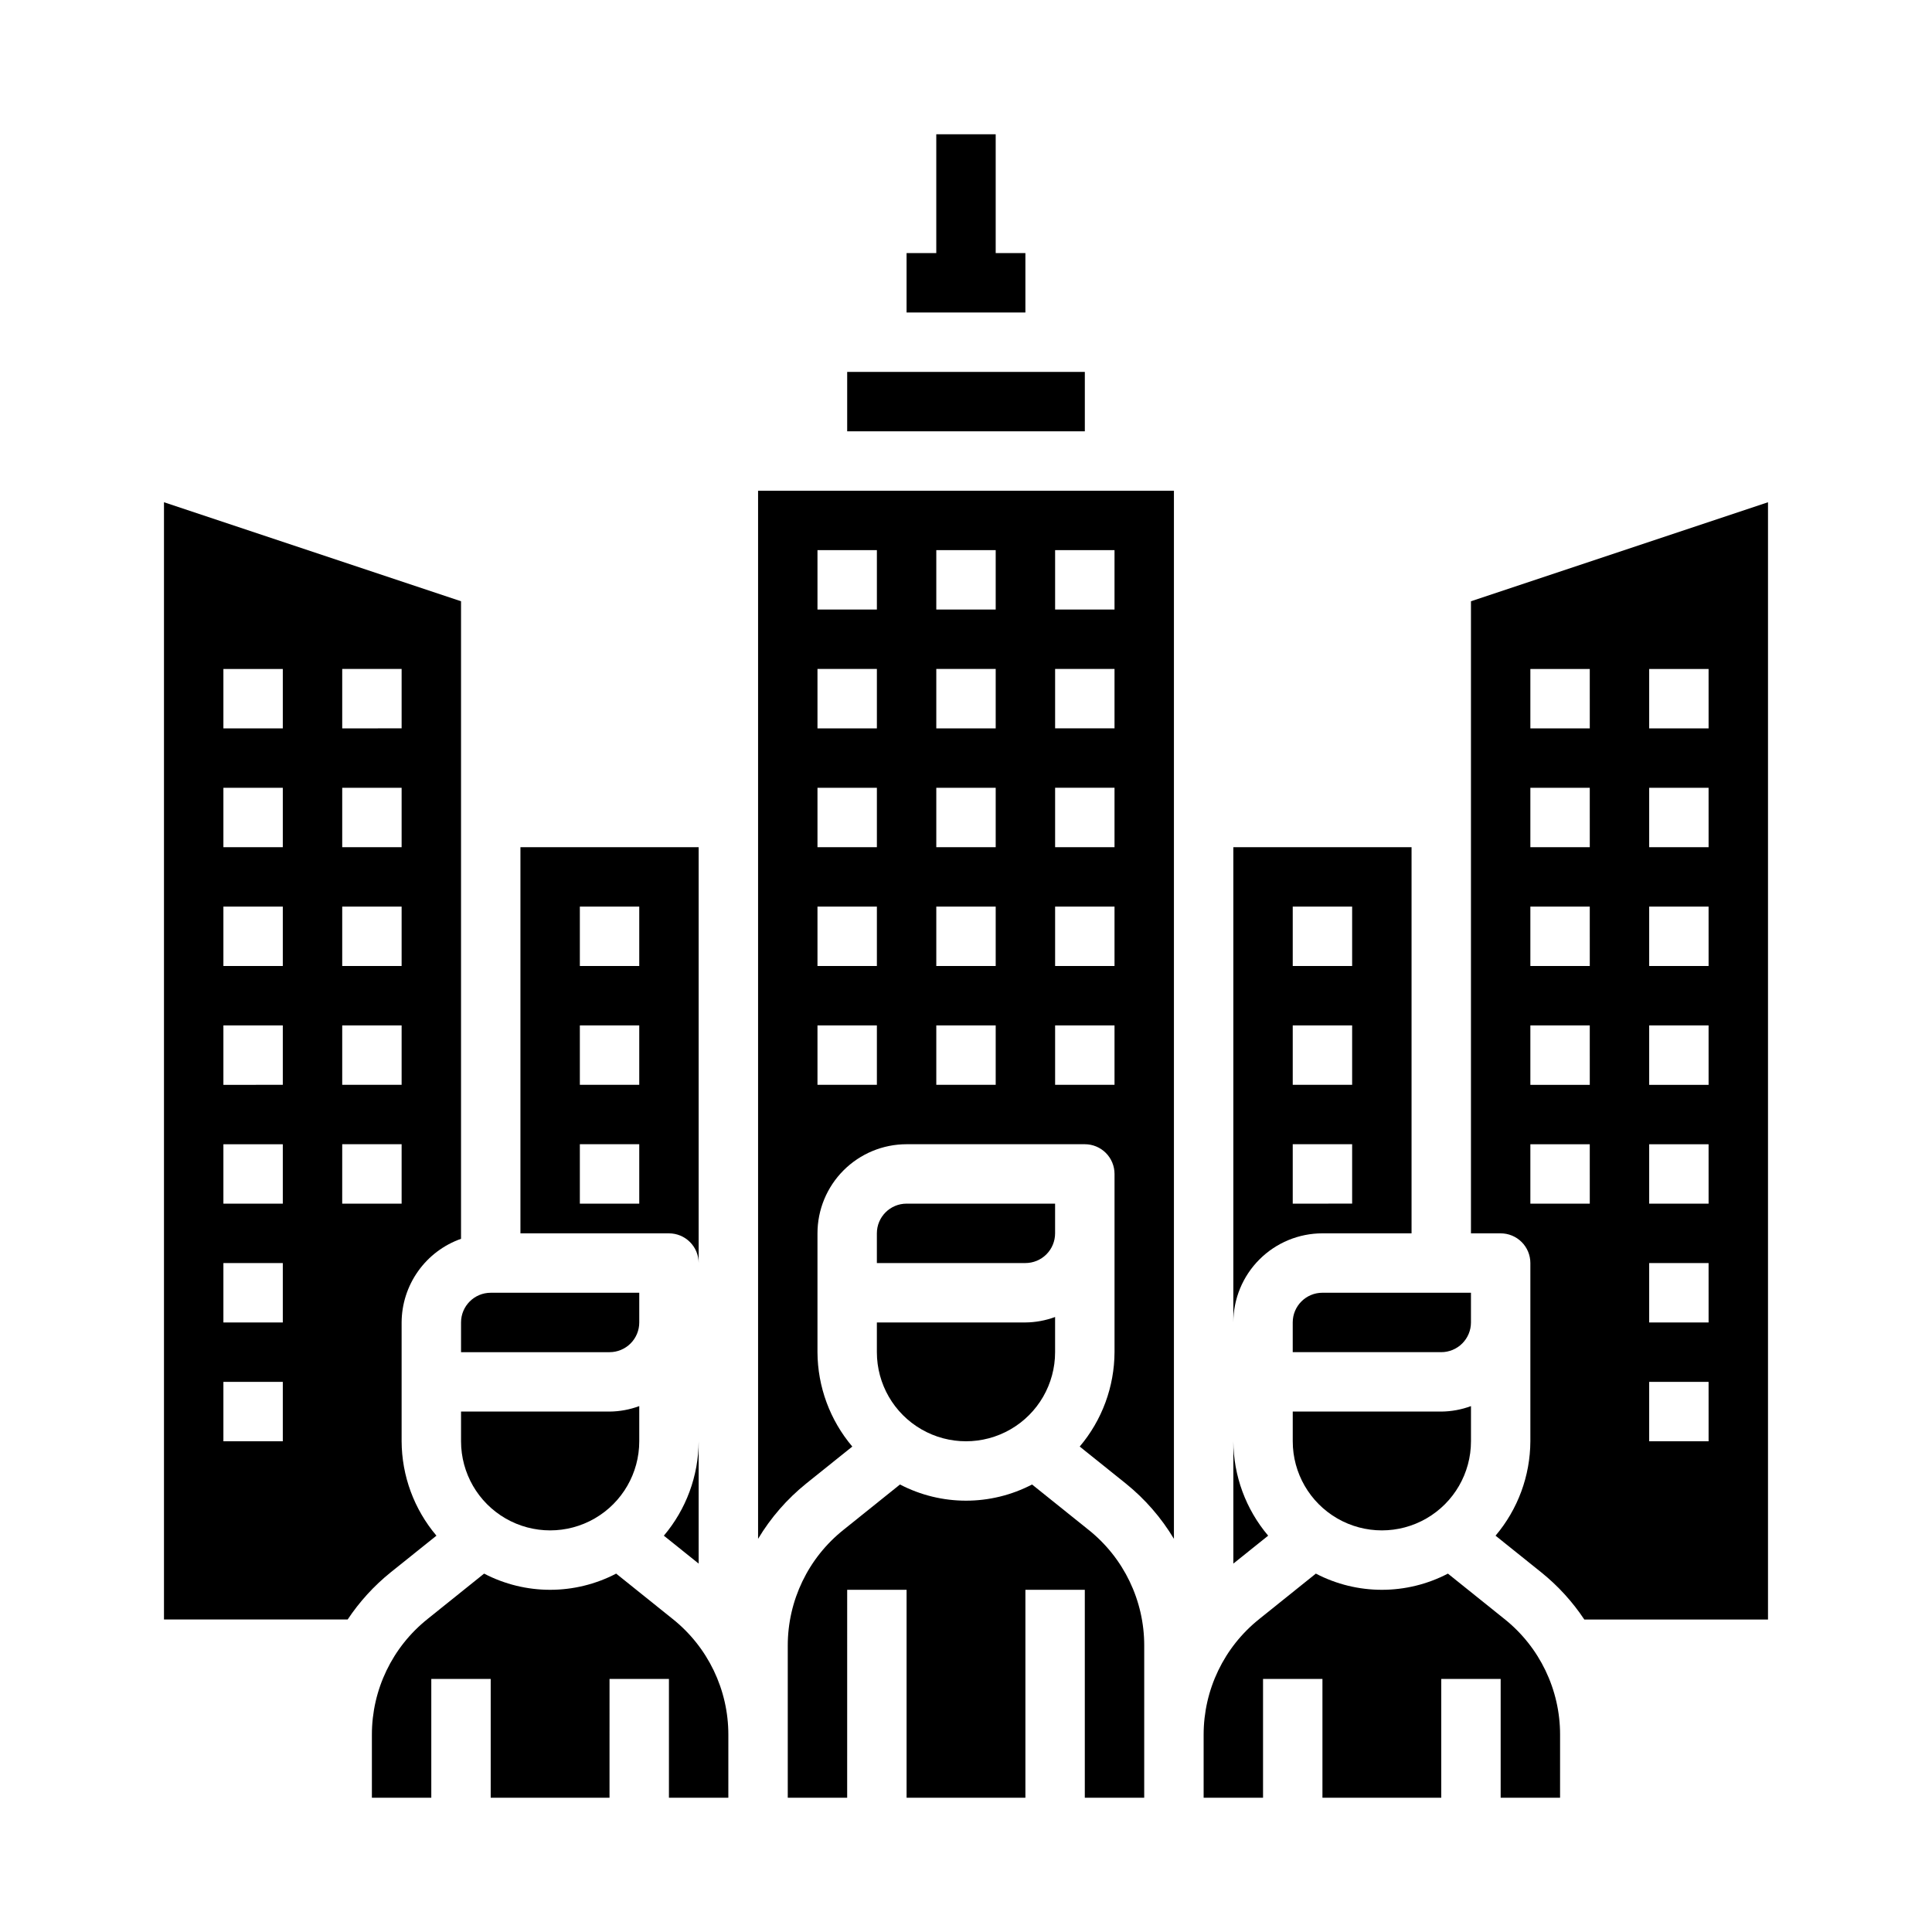 <?xml version="1.0" encoding="UTF-8"?>
<!-- Uploaded to: ICON Repo, www.iconrepo.com, Generator: ICON Repo Mixer Tools -->
<svg fill="#000000" width="800px" height="800px" version="1.1" viewBox="144 144 512 512" xmlns="http://www.w3.org/2000/svg">
 <g>
  <path d="m494.46 470.85h23.617v-102.34h-47.23v125.95c0-6.262 2.488-12.27 6.918-16.695 4.426-4.43 10.434-6.918 16.695-6.918zm-7.871-86.594h15.742v15.742l-15.742 0.004zm0 31.488h15.742v15.742l-15.742 0.004zm0 31.488h15.742v15.742l-15.742 0.004z"/>
  <path d="m470.85 525.95v32.418l9.227-7.398c-5.922-6.996-9.188-15.852-9.227-25.02z"/>
  <path d="m486.59 518.08v7.871c0 8.438 4.504 16.234 11.809 20.453 7.309 4.219 16.309 4.219 23.617 0 7.305-4.219 11.809-12.016 11.809-20.453v-9.32c-2.523 0.934-5.184 1.426-7.875 1.449z"/>
  <path d="m329.15 558.37v-32.418c-0.035 9.168-3.305 18.023-9.223 25.02z"/>
  <path d="m329.15 478.72v-110.21h-47.23v102.34h39.359c2.09 0 4.09 0.828 5.566 2.305 1.477 1.477 2.305 3.481 2.305 5.566zm-15.742-15.742h-15.742v-15.746h15.742zm0-31.488h-15.742v-15.746h15.742zm0-31.488h-15.742v-15.746h15.742z"/>
  <path d="m322.25 573.03-14.957-12.004v-0.004c-10.965 5.723-24.035 5.723-35 0l-14.957 12.004v0.004c-9.348 7.441-14.793 18.746-14.781 30.699v16.688h15.742v-31.488h15.742v31.488h31.488l0.004-31.488h15.742v31.488h15.742l0.004-16.688c0.012-11.949-5.426-23.254-14.77-30.699z"/>
  <path d="m533.82 303.34v167.51h7.871c2.086 0 4.09 0.828 5.566 2.305 1.477 1.477 2.305 3.481 2.305 5.566v47.23c-0.039 9.168-3.305 18.023-9.227 25.02l12.188 9.777c4.391 3.543 8.211 7.738 11.336 12.438h48.68v-296.08zm31.488 159.64h-15.746v-15.746h15.742zm0-31.488h-15.746v-15.746h15.742zm0-31.488h-15.746v-15.746h15.742zm0-31.488h-15.746v-15.746h15.742zm0-31.488h-15.746v-15.746h15.742zm31.488 188.93-15.746-0.004v-15.742h15.742zm0-31.488-15.746-0.004v-15.742h15.742zm0-31.488h-15.746v-15.746h15.742zm0-31.488h-15.746v-15.746h15.742zm0-31.488h-15.746v-15.746h15.742zm0-31.488h-15.746v-15.746h15.742zm0-31.488h-15.746v-15.746h15.742z"/>
  <path d="m533.82 486.59h-39.363c-4.348 0-7.871 3.523-7.871 7.871v7.871h39.359v0.004c2.09 0 4.09-0.832 5.566-2.309 1.477-1.473 2.309-3.477 2.309-5.566z"/>
  <path d="m376.38 502.34c0 8.438 4.5 16.23 11.809 20.449 7.305 4.219 16.309 4.219 23.613 0 7.309-4.219 11.809-12.012 11.809-20.449v-9.32c-2.519 0.93-5.184 1.422-7.871 1.445h-39.359z"/>
  <path d="m432.46 549.41-14.957-12.004h0.004c-10.969 5.719-24.035 5.719-35 0l-14.957 12.004c-9.352 7.445-14.793 18.75-14.785 30.699v40.305h15.742l0.004-55.102h15.742v55.105h31.488v-55.105h15.742v55.105h15.742l0.004-40.309c0.016-11.949-5.422-23.25-14.77-30.699z"/>
  <path d="m542.67 573.03-14.957-12.004v-0.004c-10.965 5.723-24.035 5.723-35 0l-14.957 12.004v0.004c-9.352 7.441-14.793 18.746-14.781 30.699v16.688h15.742v-31.488h15.742v31.488h31.488v-31.488h15.742v31.488h15.742l0.004-16.688c0.016-11.949-5.422-23.254-14.766-30.699z"/>
  <path d="m431.49 242.56h-62.977v15.742h62.977z"/>
  <path d="m415.74 211.07h-7.871v-31.488h-15.746v31.488h-7.871v15.742h31.488z"/>
  <path d="m423.61 470.85v-7.871h-39.359c-4.348 0-7.871 3.523-7.871 7.871v7.871h39.359c2.09 0 4.09-0.828 5.566-2.305 1.477-1.477 2.305-3.481 2.305-5.566z"/>
  <path d="m360.64 274.05h-15.742v277.76c3.359-5.609 7.688-10.578 12.785-14.68l12.188-9.777h-0.004c-5.918-6.996-9.188-15.852-9.227-25.016v-31.488c0-6.266 2.488-12.27 6.918-16.699 4.43-4.43 10.438-6.918 16.699-6.918h47.234c2.086 0 4.09 0.828 5.566 2.305 1.473 1.477 2.305 3.481 2.305 5.566v47.234c-0.039 9.164-3.305 18.02-9.227 25.016l12.188 9.777c5.094 4.102 9.422 9.07 12.781 14.68v-277.76zm15.742 157.44h-15.742v-15.746h15.742zm0-31.488h-15.742v-15.746h15.742zm0-31.488h-15.742v-15.746h15.742zm0-31.488h-15.742v-15.746h15.742zm0-31.488h-15.742v-15.746h15.742zm31.488 125.95h-15.742v-15.746h15.742zm0-31.488h-15.742v-15.746h15.742zm0-31.488h-15.742v-15.746h15.742zm0-31.488h-15.742v-15.746h15.742zm0-31.488h-15.742v-15.746h15.742zm31.488 125.95h-15.742v-15.746h15.742zm0-31.488h-15.742v-15.746h15.742zm0-31.488h-15.742v-15.746h15.742zm0-31.488h-15.742v-15.746h15.742zm0-31.488h-15.742v-15.746h15.742z"/>
  <path d="m259.66 550.97c-5.922-6.996-9.188-15.852-9.227-25.02v-31.488c0.02-4.863 1.543-9.605 4.363-13.574 2.816-3.969 6.793-6.969 11.383-8.59v-168.96l-78.723-26.238v296.08h48.68c3.125-4.699 6.949-8.895 11.336-12.438zm-24.969-229.69h15.742v15.742l-15.742 0.004zm0 31.488h15.742v15.742l-15.742 0.004zm0 31.488h15.742v15.742l-15.742 0.004zm0 31.488h15.742v15.742l-15.742 0.004zm-15.746 110.21h-15.742v-15.742h15.742zm0-31.488h-15.742v-15.742h15.742zm0-31.488-15.742 0.004v-15.746h15.742zm0-31.488-15.742 0.004v-15.746h15.742zm0-31.488-15.742 0.004v-15.746h15.742zm0-31.488-15.742 0.004v-15.746h15.742zm0-31.488-15.742 0.004v-15.746h15.742zm15.742 125.95 0.004-15.742h15.742v15.742z"/>
  <path d="m266.18 502.34h39.359c2.086 0 4.09-0.832 5.566-2.309 1.477-1.473 2.305-3.477 2.305-5.566v-7.871h-39.359c-4.348 0-7.871 3.523-7.871 7.871z"/>
  <path d="m266.18 518.08v7.871c0 8.438 4.5 16.234 11.805 20.453 7.309 4.219 16.312 4.219 23.617 0 7.309-4.219 11.809-12.016 11.809-20.453v-9.32c-2.519 0.934-5.184 1.426-7.871 1.449z"/>
 </g>
</svg>
